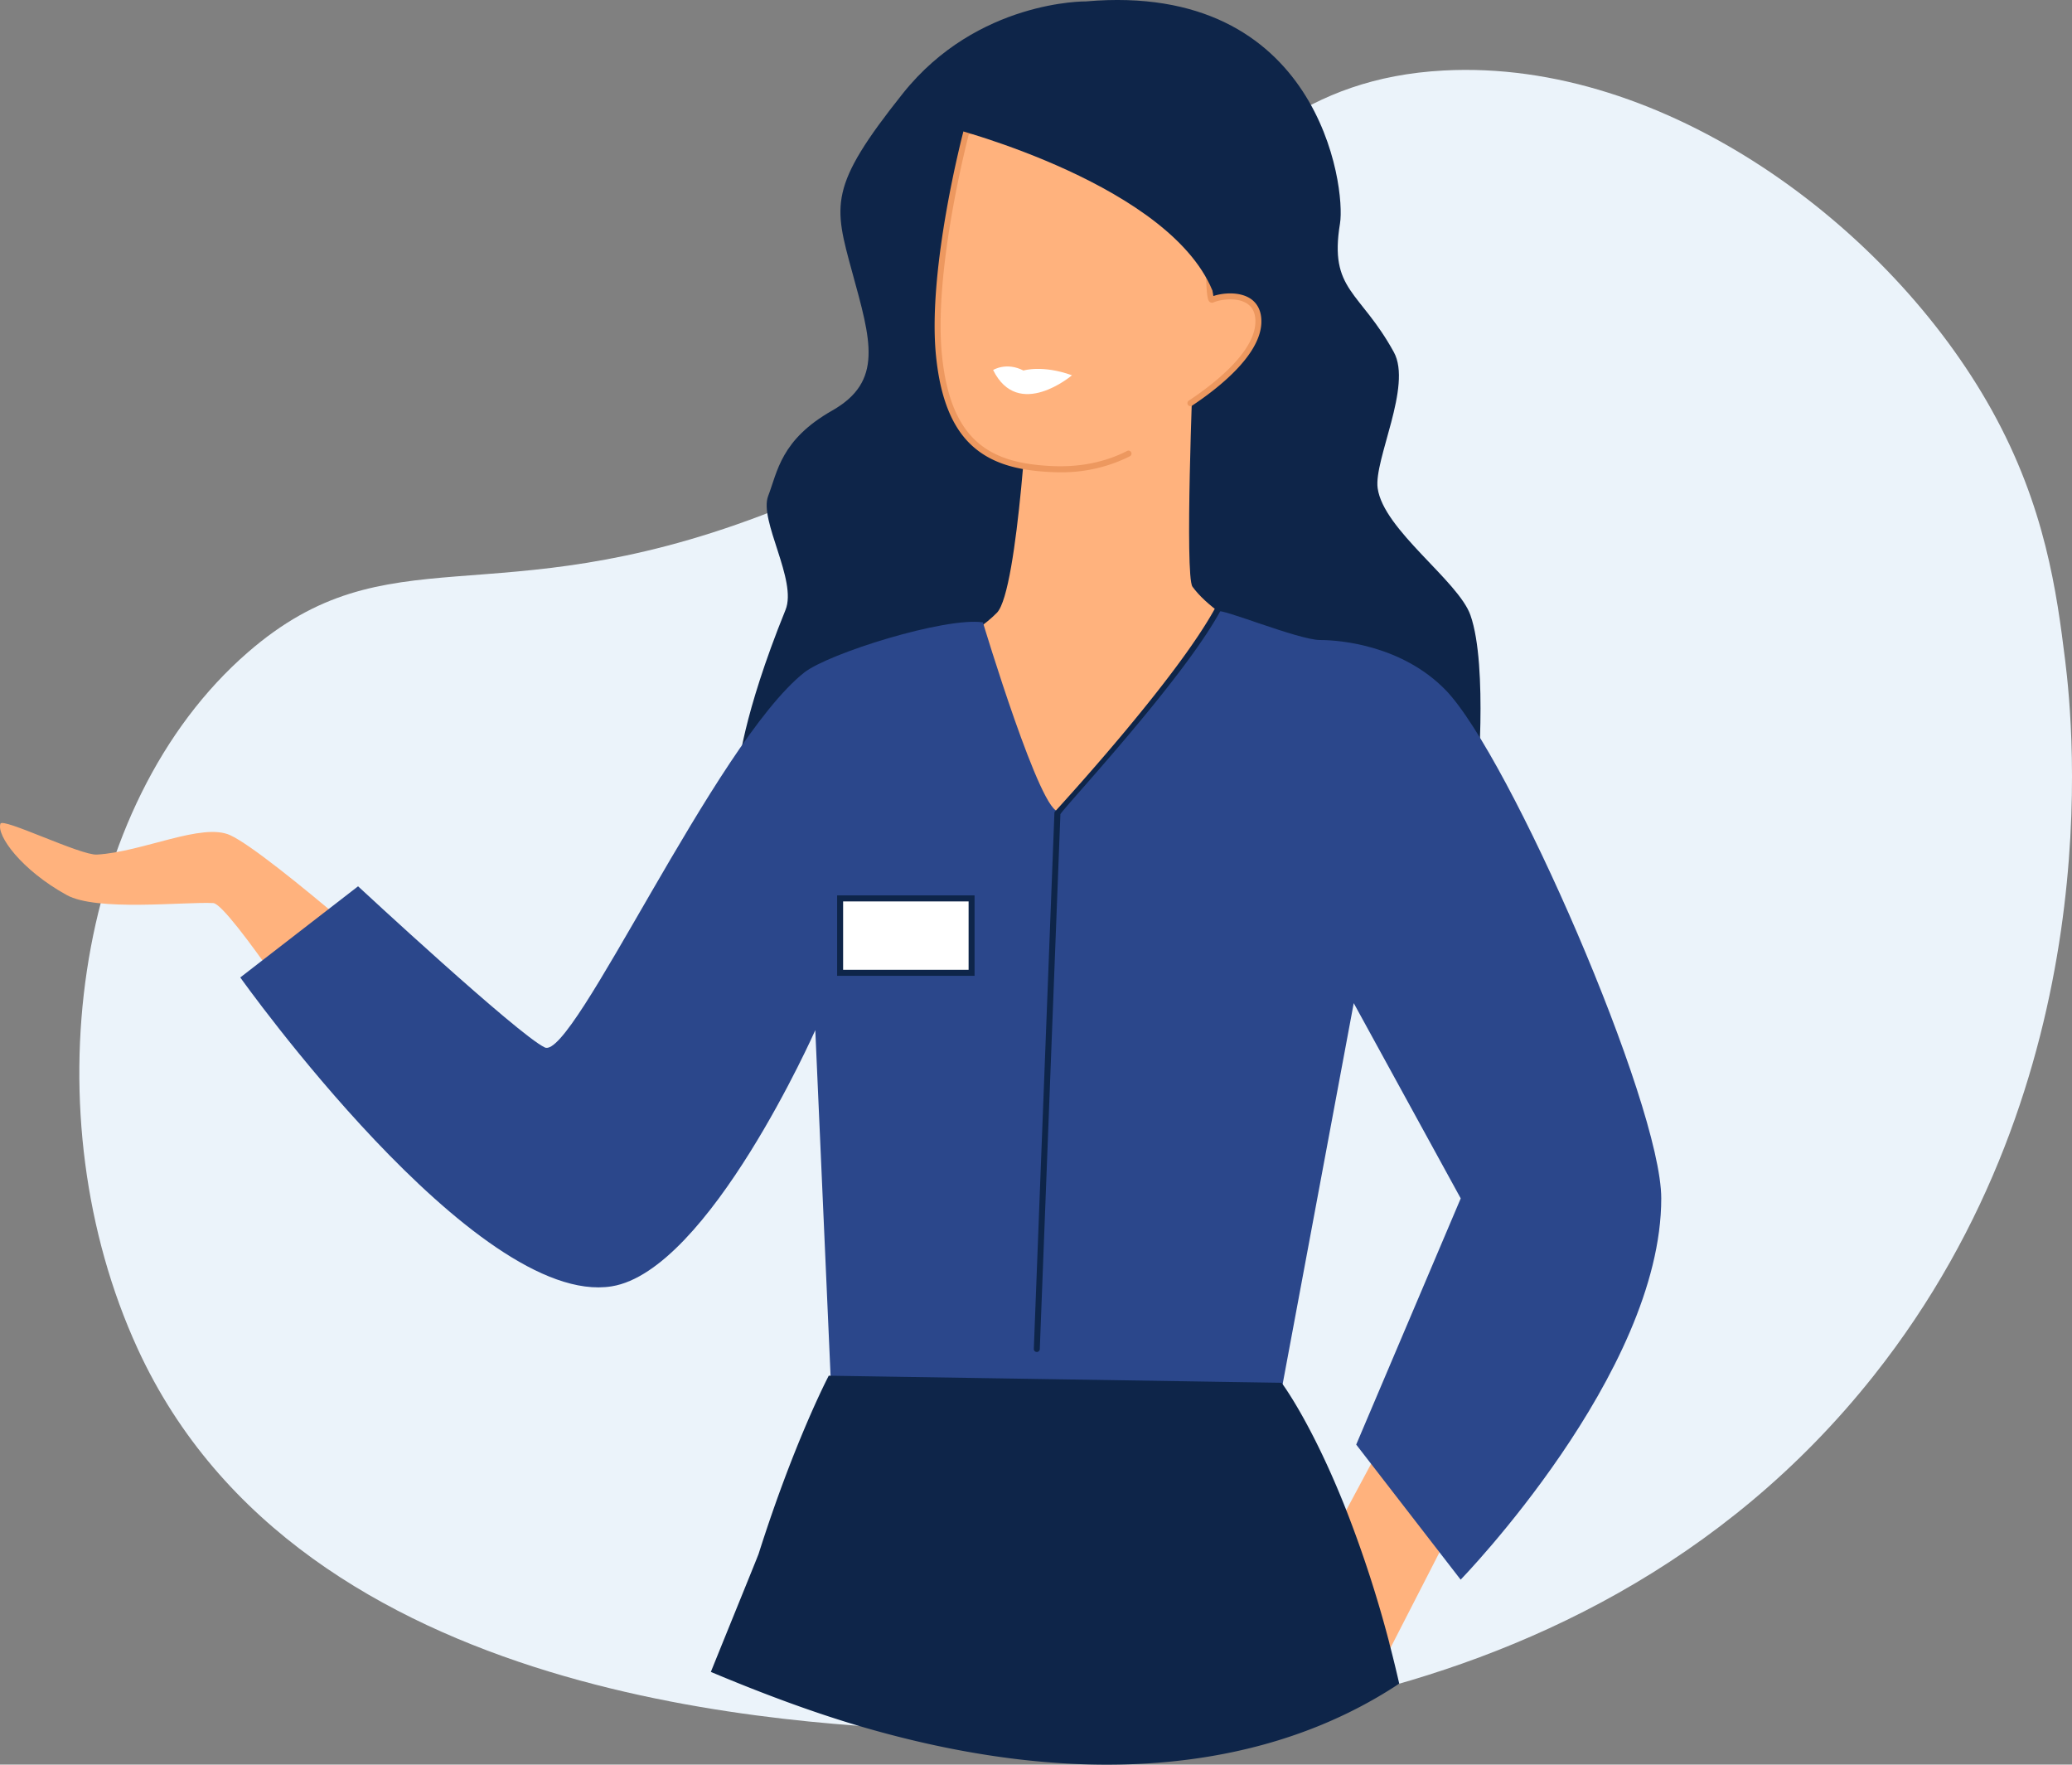 <svg xmlns="http://www.w3.org/2000/svg" viewBox="0 0 1030.65 877.52"><rect x="0" y="0" width="1030.65" height="877.52" fill="#808080" stroke="none"/><g id="Layer_2" data-name="Layer 2"><g id="Слой_1" data-name="Слой 1"><path d="M932,684.12c117.34-148,99.27-323.2,95.27-355.54-4.18-33.73-9.83-76.6-36.51-124.59C940.14,112.92,828.41,29.11,718.07,35.06,581,42.44,577.22,181.27,378.67,256.36c-134.23,50.77-185.41,7.33-255.34,68C35.91,400.19,15.45,555.18,68.46,670.67c81.7,178,328.91,186.8,404.84,190.06C531.49,863.23,781.44,874,932,684.12Z" style="fill:#ebf3fa"/><polygon points="727.13 750.27 689.12 824.39 655.76 776.88 691.44 710.35 727.13 750.27" style="fill:#ffb27d"/><polygon points="595.82 402.47 622.84 304.85 535.12 304.85 477.93 415.78 595.82 402.47" style="fill:#fff"/><path d="M540.18.7s-54-.78-91.12,45.81-34.35,55.24-25.11,89,15.61,54.11-10,68.65-27.16,30.31-31.85,42.48,14.59,42,8.63,56.65c-21.51,53-23.5,79.24-23.5,79.24L734.6,393.91s5.79-62.58-3.18-88c-6-17.09-43.29-42.42-46.15-63.15-1.95-14.15,17.29-50.81,8.06-67.63-16.84-30.69-32.3-30.55-26.79-64C669.49,93.17,656.17-9.44,540.18.7Z" style="fill:#0e2549"/><path d="M593.42,183.75s-4.18,102.63-.26,108c13.42,18.49,53.15,34.75,62.22,37.19s-135,132.55-135,132.55l-88.83-107.1,29.12-26.28s24.49-12.31,35.24-23.43,16-115.53,16-115.53Z" style="fill:#ffb27d"/><path d="M592.14,200.51c12.06-8,33.23-24.19,33.79-40S608.49,146.58,603,149.07c-3.66,1.66.08-77.35.08-77.35L480.8,65.17s-18.12,67.93-13.74,111.56c4.39,43.8,24.47,55.13,56.34,56.56,15.79.7,28.19-2.72,38-7.73Z" style="fill:#ffb27d"/><path d="M527.43,234.86a75.46,75.46,0,0,0,34.66-8,1.49,1.49,0,0,0-1.35-2.65c-11,5.63-23.58,8.17-37.27,7.56-29.78-1.33-50.52-11.23-54.93-55.22-4-39.75,11-100.69,13.39-109.86l119.58,6.41c-.22,4.8-.91,20.59-1.31,36.4-1,38.93.56,40,1.69,40.75a1.77,1.77,0,0,0,1.71.15c3.19-1.45,11.67-2.81,16.8.62,2.84,1.91,4.21,5.08,4.05,9.42-.54,15-21,30.75-33.13,38.8a1.5,1.5,0,0,0-.42,2.06,1.48,1.48,0,0,0,2.06.42c12.62-8.37,33.87-24.85,34.46-41.17.24-6.78-2.78-10.26-5.36-12-5.6-3.75-14.12-2.84-18.5-1.34-1.54-7.2-.26-49.25,1-75.46l.07-1.48L479.67,63.63l-.31,1.16c-.18.68-18.13,68.69-13.78,112.08,2.13,21.3,8.14,36.06,18.36,45.14,9,8,21.17,12,39.4,12.76C524.71,234.83,526.07,234.86,527.43,234.86Z" style="fill:#ed985f"/><path d="M114.52,415.33c19.65,9,100.74,81.41,100.74,81.41l-51.26,30s-50.18-77.27-57.93-77.66c-14.58-.72-58,4.27-72.9-4C10.69,432.7-1.84,415.48.22,409.62c1.11-3.17,39.86,15.82,48,15.35C71.1,423.63,100.52,408.91,114.52,415.33Z" style="fill:#ffb27d"/><path d="M400,334.47C355.58,369.69,285.09,527.55,271,520.88c-13.31-6.29-92.89-80.14-92.89-80.14l-58.59,45.33s116.91,164.52,184.74,153.6c48.32-7.78,101.28-127.39,101.28-127.39l7.67,173.5,224.68,3.13,35.48-190.07,53.22,97.1L674.6,718.37l51.95,67.16S826.34,683,826.34,595.94c0-47.08-75.61-220.27-107.27-252.8-21.43-22-51.93-24.86-62.39-24.87-10.79,0-50.38-16.39-50.64-14.12-.54,4.59-76.49,98-79.13,99.18-8.65,3.8-38-93.85-38-93.85C470.13,306.75,412,324.94,400,334.47Z" style="fill:#2b478b"/><path d="M353.59,831.41c26.2,11,52.36,20.78,77.93,28.09C541.13,890.86,631.42,880,696,837.24q-2.09-9.18-4.31-17.75l-.57-2.17,0-.16,0,0a589.83,589.83,0,0,0-21.41-66.06c-17.18-43.6-32.22-63.47-32.22-63.47l-225.25-3.52h0c-.27.51-4.6,8.82-11.06,23.92s-15.05,37-23.84,64.7C376.47,775.12,362.63,809,353.59,831.41Z" style="fill:#0e2549"/><path d="M515.72,672.31a1.48,1.48,0,0,0,1.49-1.42l10.25-266c2.55-4.31,61.06-66.77,79.82-101.51a1.48,1.48,0,1,0-2.61-1.41c-19.59,36.25-79.67,101.25-80,101.73l-.19.32,0,.38L514.24,670.77a1.48,1.48,0,0,0,1.42,1.54Z" style="fill:#0e2549"/><path d="M473,63.63S584.4,92.19,604,146.86c0,0,7-2.83,12-2.23,6.39.77,8.57,3,8.57,3l-3.41-90.73-138-9.72Z" style="fill:#0e2549"/><path d="M533.22,186.62S506.52,209.32,494,184c0,0,6.52-4.13,15.09.26C509.09,184.23,518.56,181.33,533.22,186.62Z" style="fill:#fff"/><rect x="417.9" y="446.75" width="65.39" height="36.99" transform="translate(901.18 930.49) rotate(180)" style="fill:#fff"/><path d="M416.41,445.26h68.36v40H416.41Zm65.39,3H419.38v34H481.8Z" style="fill:#0e2549"/></g></g></svg>